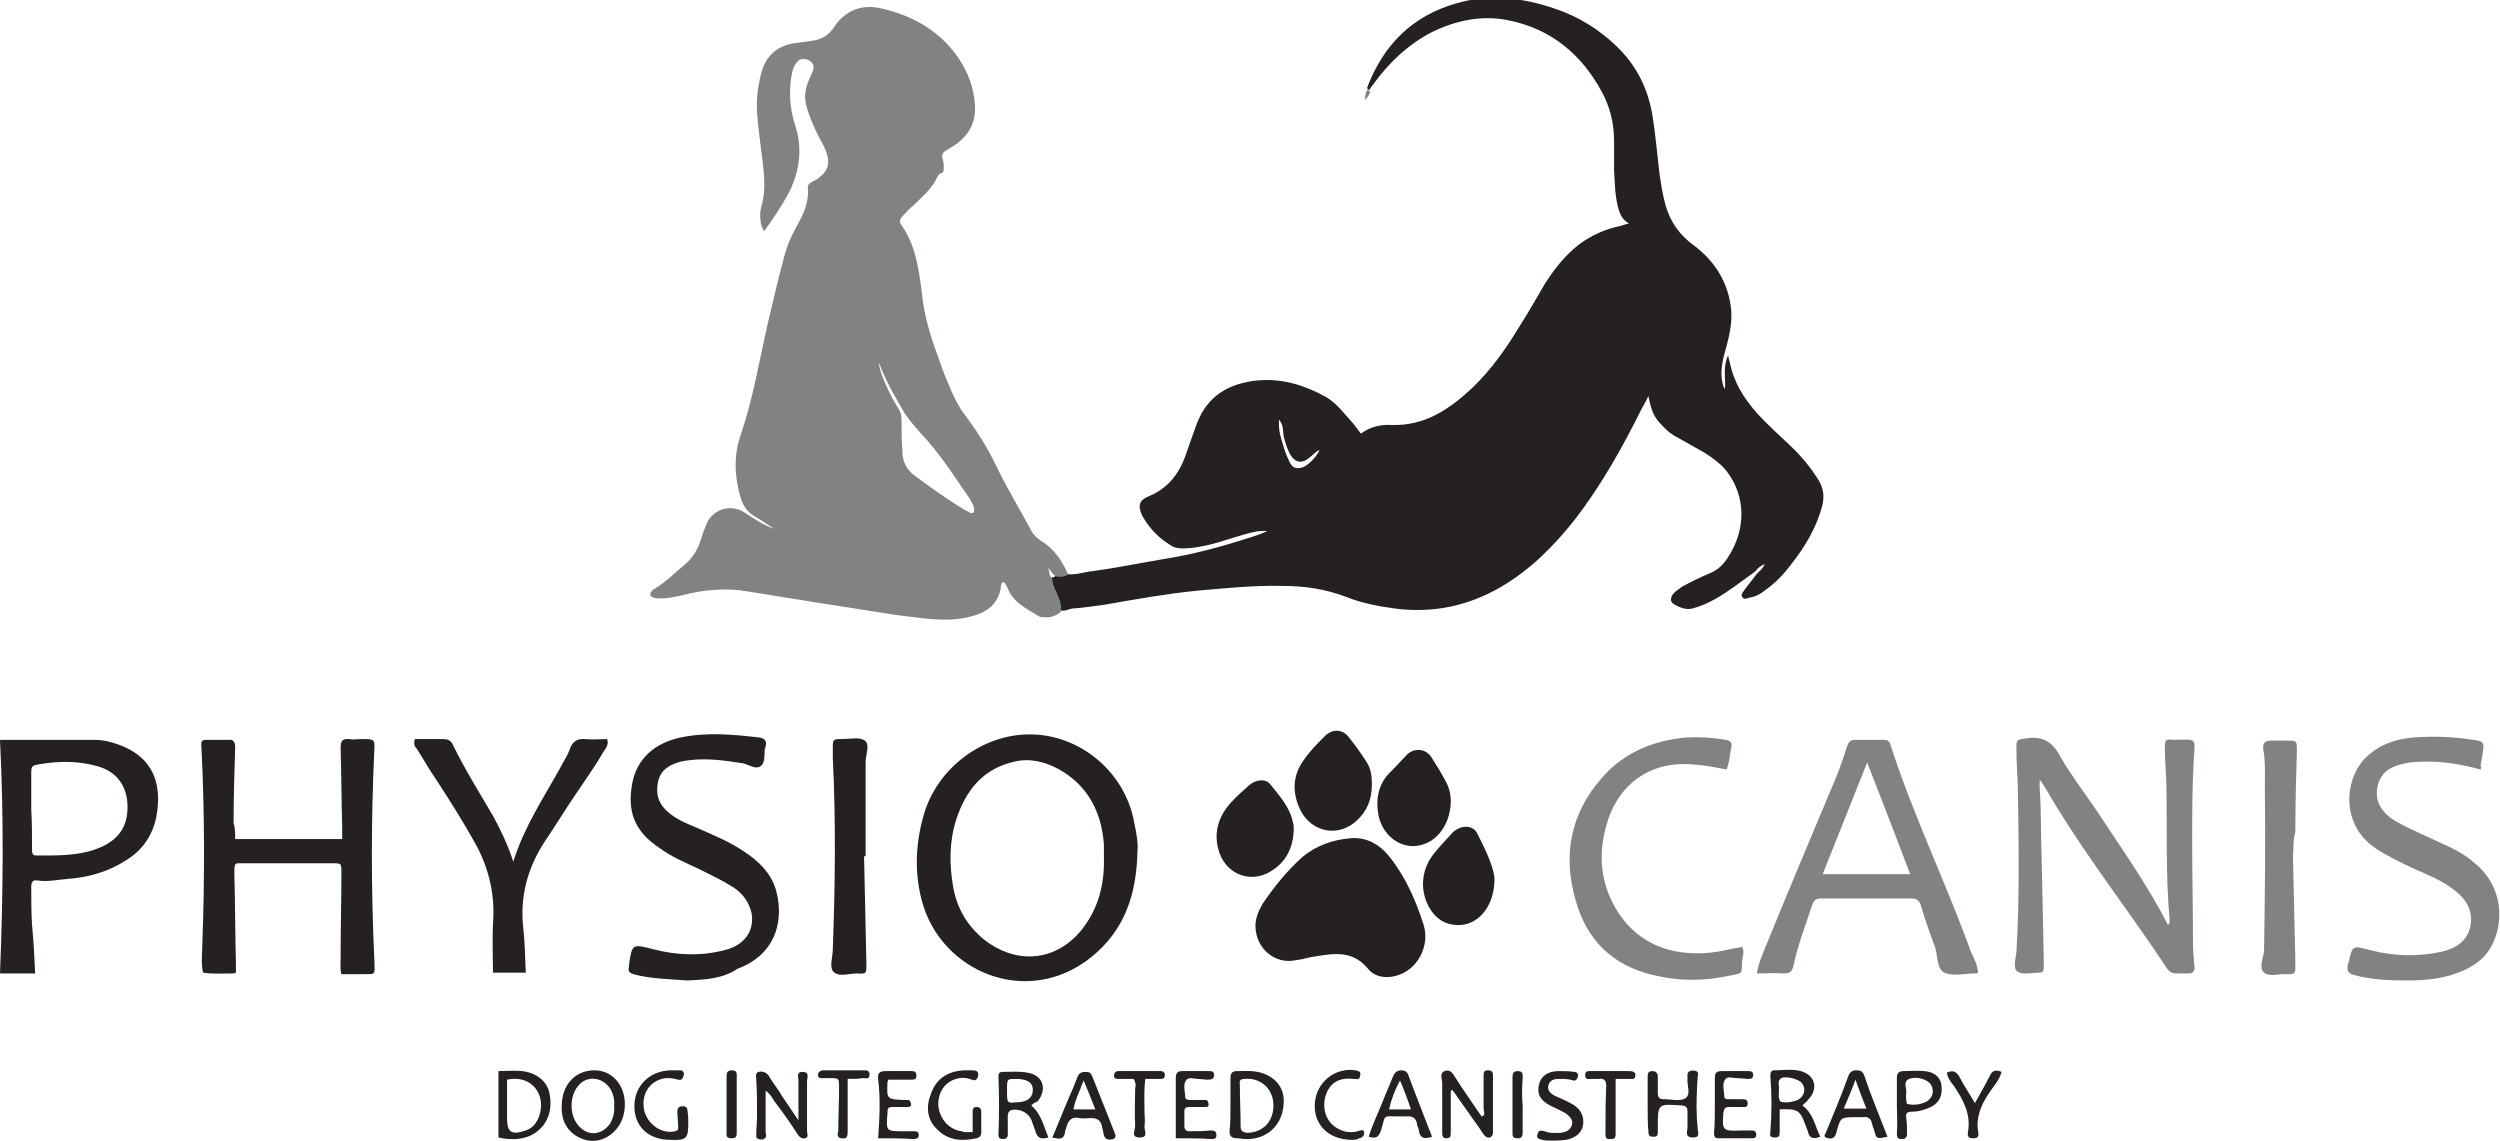 <?xml version="1.0" encoding="utf-8"?>
<!-- Generator: Adobe Illustrator 21.0.2, SVG Export Plug-In . SVG Version: 6.00 Build 0)  -->
<svg version="1.1" id="Layer_1" xmlns="http://www.w3.org/2000/svg" xmlns:xlink="http://www.w3.org/1999/xlink" x="0px" y="0px"
	 viewBox="0 0 320 146" style="enable-background:new 0 0 320 146;" xml:space="preserve">
<style type="text/css">
	.st0{fill:#252123;}
	.st1{fill:#818282;}
</style>
<path class="st0" d="M136.7,73.5c1.1,0.1,2.1-0.3,3.2-0.4c2.9-0.4,5.9-1,8.8-1.5c3.9-0.6,7.6-1.6,11.3-2.8c0.7-0.2,1.5-0.5,2.2-0.8
	c-0.4-0.1-0.8,0-1.2,0c-2.2,0.4-4.3,1.3-6.5,1.8c-1,0.2-2,0.4-3.1,0.4c-0.6,0-1.2-0.1-1.7-0.5c-1.3-0.8-2.4-1.9-3.2-3.2
	c-0.1-0.2-0.2-0.3-0.3-0.5c-0.6-1.3-0.4-2,0.9-2.5c1.9-0.8,3.2-2.1,4.1-3.9c0.4-0.8,0.7-1.7,1-2.6c0.3-0.9,0.7-1.9,1-2.8
	c1.4-3.6,4.1-5.1,7.7-5.5c3.2-0.3,6.1,0.6,8.8,2.1c1.4,0.8,2.4,2.2,3.5,3.4c0.3,0.4,0.6,0.8,1,1.3c1.2-0.9,2.6-1.2,4-1.1
	c4.2,0.1,7.3-2,10.2-4.7c2.5-2.4,4.4-5.1,6.2-8.1c1.1-1.7,2.1-3.5,3.1-5.2c1.2-1.9,2.6-3.7,4.4-5.1c1.6-1.2,3.4-2,5.4-2.4
	c0.3-0.1,0.6-0.2,1-0.3c-0.9-0.5-1.2-1.3-1.4-2.1c-0.4-1.6-0.4-3.1-0.5-4.7c0-1.2,0-2.4,0-3.7c0-2.3-0.5-4.4-1.6-6.4
	c-2.6-4.8-6.5-8-11.9-9.1c-3.4-0.7-6.7,0-9.8,1.5c-3.1,1.6-5.6,4-7.6,6.8c-0.2,0.2-0.3,0.4-0.4,0.6c-0.2,0-0.3-0.1-0.3-0.3
	c2.1-5.5,5.8-9.2,11.5-10.8c4.2-1.2,8.4-0.7,12.5,0.7c3,1,5.6,2.6,7.9,4.8c2.5,2.4,4,5.3,4.6,8.8c0.4,2.4,0.6,4.9,0.9,7.4
	c0.2,1.4,0.4,2.8,0.8,4.2c0.6,2.1,1.8,3.8,3.6,5.1c2.8,2.1,4.5,4.9,4.8,8.4c0.1,1.5-0.2,3-0.6,4.5c-0.4,1.4-0.8,2.8-0.6,4.3
	c0.1,0.4,0.1,0.8,0.4,1.2c0.1-1.4-0.3-2.8,0.4-4.3c0.1,0.4,0.1,0.6,0.2,0.8c0.5,2.6,1.8,4.7,3.6,6.7c1.2,1.3,2.6,2.6,3.9,3.8
	c1.5,1.4,2.8,2.9,3.9,4.7c0.6,1,0.7,1.9,0.5,3c-0.7,2.9-2.2,5.4-4,7.7c-0.9,1.2-2,2.4-3.3,3.3c-0.6,0.5-1.3,0.9-2.1,1
	c-0.3,0.1-0.7,0.3-0.9-0.1c-0.2-0.3,0.1-0.6,0.3-0.9c0.5-0.7,1.1-1.4,1.6-2.1c0.1,0,0.1-0.1,0.1-0.1c0.4-0.3,0.7-0.7,0.9-1.1
	c-0.5,0.2-0.9,0.5-1.2,0.9c-0.1,0-0.1,0.1-0.1,0.1c-1.7,1.2-3.3,2.5-5.1,3.5c-0.9,0.5-1.8,0.9-2.9,1.2c-0.9,0.2-1.7-0.2-2.4-0.6
	c-0.4-0.3-0.4-0.7-0.1-1.2c0.3-0.4,0.8-0.7,1.2-1c1.1-0.6,2.3-1.2,3.5-1.7c1-0.4,1.8-1.1,2.4-2.1c2.3-3.5,2.3-7.8-0.2-11
	c-0.8-1-1.8-1.7-2.9-2.4c-1.1-0.6-2.1-1.2-3.2-1.8c-0.8-0.4-1.5-0.9-2.1-1.6c-1-1-1.4-1.7-1.8-3.8c-0.3,0.6-0.5,1-0.8,1.5
	c-2.5,5-5.2,9.9-8.7,14.4c-2.7,3.4-5.7,6.4-9.5,8.6c-4.2,2.4-8.6,3.3-13.4,2.7c-2.2-0.3-4.3-0.7-6.3-1.5c-2.6-1-5.3-1.4-8.1-1.4
	c-3.7-0.1-7.3,0.3-10.9,0.6c-4,0.4-7.9,1.1-11.9,1.8c-1.4,0.2-2.8,0.4-4.2,0.5c-0.5,0.1-1,0.4-1.5,0.2c0.1-0.7-0.1-1.4-0.4-2
	c-0.3-0.7-0.7-1.4-0.7-2.2c0.2,0,0.4,0,0.5-0.2C135.7,73.8,136.2,73.8,136.7,73.5z M164.3,55.8c-0.1-0.7,0-1.4-0.6-2.1
	c0,0.8,0,1.4,0.2,2.1c0.3,1.1,0.6,2.2,1.1,3.2c0.4,0.9,0.9,1.1,1.8,0.8c0.7-0.3,1.7-1.3,2.1-2.2c-0.5,0.2-0.8,0.6-1.2,0.9
	c-1,0.9-1.9,0.8-2.6-0.4C164.7,57.3,164.5,56.6,164.3,55.8z"/>
<path class="st1" d="M136.7,73.5c-0.5,0.4-1,0.3-1.5,0.3c-0.5-0.3-0.7-0.7-1-1.1c0.1,0.5,0.1,1,0.5,1.4c0,0.8,0.4,1.5,0.7,2.2
	c0.3,0.6,0.5,1.3,0.4,2c-0.6,0.5-1.3,0.8-2.2,0.7c-0.2,0-0.4,0-0.6-0.1c-1.6-1-3.4-1.8-4.1-3.8c-0.1-0.2-0.2-0.3-0.3-0.5
	c0,0-0.1,0-0.2-0.1c-0.3,0.2-0.3,0.5-0.3,0.8c-0.3,1.6-1.2,2.6-2.6,3.2c-1.2,0.5-2.4,0.7-3.7,0.8c-2.4,0.1-4.8-0.3-7.2-0.6
	c-3.2-0.5-6.4-1-9.6-1.5c-3.1-0.5-6.2-1-9.3-1.5c-2.9-0.5-5.7-0.2-8.4,0.5c-0.9,0.2-1.8,0.4-2.7,0.4c-0.3,0-0.6,0-0.9-0.1
	c-0.5-0.1-0.6-0.5-0.3-0.8c0.1-0.2,0.3-0.3,0.5-0.4c1.3-0.8,2.4-1.9,3.6-2.9c1.1-0.9,1.8-2,2.2-3.3c0.2-0.7,0.5-1.5,0.8-2.2
	c0.9-1.8,3.1-2.4,4.8-1.3c1.2,0.8,2.4,1.6,3.8,2.1c-0.8-0.5-1.6-1.1-2.5-1.6c-1-0.6-1.5-1.4-1.8-2.4c-0.8-2.7-0.9-5.4,0-8
	c1.6-4.7,2.4-9.6,3.5-14.4c0.7-3,1.4-6,2.2-8.9c0.3-1.1,0.8-2.2,1.4-3.3c0.9-1.6,1.7-3.2,1.5-5.1c0-0.4,0.2-0.5,0.5-0.7
	c0.4-0.2,0.8-0.4,1.1-0.7c0.9-0.7,1.2-1.6,0.9-2.7c-0.2-0.8-0.6-1.5-1-2.2c-0.7-1.4-1.3-2.7-1.7-4.2c-0.3-1.2-0.1-2.3,0.4-3.4
	c0.1-0.3,0.3-0.6,0.4-0.9c0.3-0.7,0.1-1.2-0.5-1.5c-0.7-0.3-1.2-0.2-1.6,0.4c-0.5,0.7-0.6,1.6-0.7,2.4c-0.2,1.9,0,3.8,0.6,5.6
	c1,3.1,0.5,6.1-1,8.9c-0.9,1.6-1.9,3.1-3,4.6c-0.5-0.8-0.5-1.6-0.5-2.3c0-0.2,0.1-0.4,0.1-0.7c0.8-2.5,0.3-5.1,0-7.6
	c-0.2-1.6-0.4-3.2-0.5-4.7c-0.1-1.6,0.1-3.2,0.5-4.8c0.6-2.4,2.1-3.7,4.5-4c0.7-0.1,1.5-0.2,2.2-0.3c1.2-0.2,2.1-0.8,2.7-1.8
	c1.5-2.2,3.7-2.9,6.1-2.3c3.9,0.9,7.3,2.8,9.7,6.2c1.3,1.9,2.1,4,2.2,6.3c0.1,2-0.7,3.5-2.2,4.7c-0.4,0.3-0.9,0.6-1.4,0.9
	c-0.5,0.3-0.8,0.6-0.5,1.3c0.1,0.3,0.1,0.7,0.1,1c0,0.3,0,0.6-0.4,0.7c-0.2,0.1-0.3,0.2-0.4,0.4c-0.7,1.6-2,2.6-3.2,3.8
	c-0.5,0.4-0.9,0.9-1.3,1.3c-0.3,0.3-0.4,0.6-0.2,1c1.9,2.6,2.3,5.7,2.7,8.8c0.3,3.2,1.3,6.1,2.4,9.1c0.4,1.2,0.9,2.3,1.4,3.5
	c0.5,1.1,1,2.1,1.7,3c1.5,2,2.9,4.2,4,6.5c1.4,2.9,3.1,5.7,4.6,8.5c0.3,0.5,0.7,0.8,1.1,1.1C134.9,70.2,135.9,71.7,136.7,73.5z
	 M112.5,46.4c-0.1,0-0.1-0.1-0.1-0.1c0,0,0,0,0.1,0C112.6,46.4,112.4,46.3,112.5,46.4c0,0.5,0.2,0.9,0.3,1.4
	c0.6,1.6,1.3,3.1,2.2,4.5c0.3,0.5,0.4,0.9,0.4,1.5c0,1.3,0,2.6,0.1,3.9c0,1.3,0.5,2.4,1.6,3.2c2,1.5,4,2.9,6.1,4.2
	c0.3,0.2,0.6,0.3,0.9,0.5c0.2,0.1,0.4,0.1,0.5,0c0.1-0.2,0.1-0.3,0.1-0.5c-0.1-0.5-0.4-0.9-0.6-1.3c-2-2.9-3.9-5.9-6.3-8.4
	c-0.7-0.8-1.4-1.6-2-2.5C114.5,50.7,113.3,48.6,112.5,46.4z"/>
<path class="st0" d="M145.6,108.8c-0.1,5.8-1.7,10.3-5.9,13.7c-8.2,6.6-19.3,1.9-21.7-7.2c-1-3.7-0.8-7.5,0.3-11.2
	c1.8-5.9,7.5-10.1,13.5-10.1c6.5,0,12.3,4.9,13.4,11.4C145.5,106.8,145.7,108.1,145.6,108.8z M141.3,109.7c0-0.5,0-1.1,0-1.6
	c-0.3-4.1-2-7.5-5.7-9.6c-1.8-1-3.8-1.5-5.8-1c-4,0.9-6.2,3.7-7.4,7.4c-0.9,2.8-0.9,5.7-0.4,8.6c0.5,2.8,1.8,5,4,6.8
	c3.7,2.9,8.7,3.1,12.3-1.1C140.6,116.4,141.4,113.2,141.3,109.7z"/>
<path class="st1" d="M277.5,118.4c0.3-0.3,0.2-0.5,0.2-0.8c-0.5-5.6-0.3-11.3-0.4-16.9c0-1.6-0.2-3.2-0.2-4.8c0-1.2,0-1.3,1.1-1.2
	c3,0,2.8-0.5,2.6,2.6c-0.2,3.4-0.2,6.8-0.2,10.2c0,4.4,0.1,8.8,0.1,13.2c0,1,0.1,2.1,0.2,3.1c0,0.5-0.2,0.8-0.7,0.8
	c-0.5,0-1.1,0-1.6,0c-0.6,0-0.9-0.2-1.2-0.6c-4.6-7-9.8-13.6-14.2-20.8c-0.7-1.1-1.3-2.3-2.1-3.4c-0.1,1.2,0.1,2.4,0.1,3.6
	c0.1,6.5,0.3,13,0.4,19.6c0,0.3,0,0.5,0,0.8c0,0.5-0.1,0.7-0.6,0.7c-0.9,0-2,0.3-2.7-0.1c-0.7-0.4-0.3-1.6-0.2-2.5
	c0.4-6.7,0.3-13.4,0.2-20.1c0-2-0.2-3.9-0.2-5.9c0-1.3,0-1.2,1.3-1.4c2-0.3,3.3,0.4,4.3,2.3c1.3,2.3,3,4.5,4.5,6.7
	C271.4,108.4,274.8,113.1,277.5,118.4z"/>
<path class="st0" d="M30.1,107.4c4.6,0,9.1,0,13.7,0c0-0.5,0-1,0-1.5c-0.1-3.4-0.1-6.8-0.2-10.2c0-0.8,0.2-1.2,1.1-1.1
	c0.5,0.1,1.1,0,1.6,0c1.7,0,1.7,0,1.6,1.7c-0.4,8.7-0.4,17.4,0,26.2c0.1,2.7,0.3,2.1-2.1,2.2c-0.7,0-1.4,0-2.1,0
	c-0.2-0.8-0.1-1.5-0.1-2.2c0-3.6,0.1-7.2,0.1-10.9c0-1.1,0-1.1-1.2-1.1c-3.7,0-7.4,0-11.2,0c-1.3,0-1.3-0.2-1.3,1.4
	c0.1,3.8,0.1,7.7,0.2,11.5c0,0.4,0,0.8,0,1.1c-0.2,0.1-0.3,0.1-0.5,0.1c-1.2,0-2.5,0.1-3.7-0.1c-0.3-1.2-0.1-2.5-0.1-3.7
	c0.3-8.3,0.3-16.6-0.1-24.8c-0.1-1.4-0.1-1.3,1.3-1.3c0.7,0,1.4,0,2.1,0c0.7-0.1,0.9,0.3,0.9,1c-0.1,3.2-0.2,6.5-0.2,9.7
	C30.1,105.9,30.1,106.6,30.1,107.4z"/>
<path class="st0" d="M160.7,118.5c0-1,0.4-1.9,0.9-2.8c1.5-2.2,3.1-4.2,5.1-6c1.8-1.5,3.9-2.2,6.1-2.4c2-0.2,3.7,0.7,5,2.3
	c2.1,2.6,3.4,5.6,4.4,8.7c0.9,2.8-0.8,5.9-3.5,6.6c-1.4,0.4-2.8,0.1-3.6-0.9c-1.9-2.3-4.2-2-6.6-1.6c-0.9,0.1-1.7,0.4-2.6,0.5
	C163.2,123.5,160.7,121.4,160.7,118.5z"/>
<path class="st1" d="M253.2,124.5c-0.2,0.1-0.2,0.1-0.3,0.1c-1.4,0-2.9,0.4-4-0.1c-1.1-0.5-0.8-2.3-1.3-3.5c-0.6-1.6-1.2-3.3-1.7-5
	c-0.2-0.7-0.5-1-1.3-1c-3.8,0-7.7,0-11.5,0c-0.8,0-1,0.4-1.2,1c-0.8,2.5-1.8,5-2.3,7.5c-0.2,0.8-0.4,1.1-1.3,1.1
	c-1.1-0.1-2.2,0-3.4,0c0.1-1,0.5-1.9,0.8-2.7c2.9-7.1,5.9-14.3,8.9-21.4c0.7-1.6,1.3-3.3,1.8-4.9c0.2-0.6,0.4-0.9,1.1-0.9
	c1.2,0,2.4,0,3.6,0c0.5,0,0.8,0.2,0.9,0.7c2.9,9,7.1,17.6,10.3,26.5C252.7,122.7,253.1,123.5,253.2,124.5z M244.5,111.9
	c-1.8-4.8-3.6-9.4-5.5-14.3c-1.9,4.8-3.8,9.5-5.7,14.3C237.1,111.9,240.7,111.9,244.5,111.9z"/>
<path class="st0" d="M4.5,124.6c-1.6,0-3,0-4.5,0c0.4-10,0.5-19.9,0-29.9c0.7,0,1.3,0,1.9,0c3.4,0,6.8,0,10.2,0
	c0.7,0,1.4,0.1,2.1,0.3c5.1,1.4,6.7,4.9,5.8,9.6c-0.5,2.4-1.8,4.3-4,5.6c-2.2,1.4-4.7,2.1-7.3,2.3c-1.3,0.1-2.6,0.4-3.9,0.2
	c-0.6-0.1-0.8,0.2-0.8,0.8c0,1.6,0,3.3,0.1,4.9C4.3,120.4,4.4,122.4,4.5,124.6z M4,103.6C4,103.6,4,103.6,4,103.6
	c0.1,1.7,0.1,3.4,0.1,5.1c0,0.4,0,0.8,0.5,0.8c2.8,0,5.7,0.1,8.4-1.1c2.4-1.1,3.5-2.9,3.3-5.7c-0.2-2.4-1.6-4.1-4.1-4.7
	c-2.3-0.6-4.6-0.6-7-0.2C4,98,4,98,4,99.2C4,100.6,4,102.1,4,103.6z"/>
<path class="st0" d="M87.9,125.5c-2.4-0.2-4.6-0.2-6.8-0.8c-0.6-0.2-0.7-0.4-0.6-0.9c0-0.1,0-0.1,0-0.2c0.4-2.8,0.4-2.8,3.1-2.1
	c3.1,0.8,6.2,0.9,9.2,0.1c2.5-0.6,3.8-2.5,3.4-4.7c-0.3-1.4-1.1-2.5-2.3-3.3c-1.4-0.9-2.9-1.6-4.5-2.4c-1.7-0.8-3.4-1.5-4.9-2.6
	c-3.7-2.4-4.1-5.2-3.6-8.2c0.6-3.4,3-5.3,6.2-6c3.3-0.7,6.7-0.4,10.1,0c0.6,0.1,1,0.4,0.8,1.1c0,0.1,0,0.2-0.1,0.3
	c-0.1,0.8,0.1,1.9-0.6,2.3c-0.6,0.4-1.4-0.2-2.2-0.4c-2.6-0.4-5.3-0.8-8-0.2c-1.5,0.4-2.6,1.1-2.9,2.7c-0.3,1.6,0.2,2.9,1.5,3.9
	c1.1,0.9,2.4,1.4,3.6,1.9c2,0.9,4,1.7,5.8,2.9c2,1.3,3.7,2.9,4.3,5.3c1,4.1-0.4,8.1-5,9.8C92.5,125.3,90.2,125.4,87.9,125.5z"/>
<path class="st1" d="M317.5,98.5c-2.5-0.7-5-1.1-7.6-1c-0.9,0-1.8,0.1-2.8,0.4c-1.5,0.4-2.5,1.3-2.8,2.9c-0.3,1.6,0.4,2.9,1.7,3.9
	c0.7,0.5,1.4,0.8,2.1,1.2c1.7,0.8,3.5,1.6,5.2,2.4c1.3,0.6,2.5,1.3,3.6,2.3c2.9,2.4,3.8,6.4,2.3,9.9c-0.8,1.9-2.3,3.1-4.3,3.9
	c-2.2,0.9-4.5,1.1-6.8,1.1c-2.3,0-4.6-0.1-6.8-0.7c-0.7-0.2-0.9-0.5-0.8-1.2c0-0.1,0-0.2,0.1-0.3c0.5-2.3,0.5-2.3,2.7-1.7
	c3.1,0.8,6.2,0.9,9.3,0.2c1.7-0.4,3.2-1.3,3.6-3.2c0.4-2-0.5-3.5-2.1-4.7c-1.5-1.2-3.3-1.9-5.1-2.7c-1.7-0.8-3.4-1.6-4.9-2.6
	c-4.5-3-4-8.7-1.5-11.4c1.7-1.8,3.9-2.6,6.3-2.8c2.6-0.2,5.1-0.1,7.7,0.3c1.3,0.2,1.4,0.3,1.2,1.6c-0.1,0.6-0.2,1.2-0.3,1.8
	C317.7,98.2,317.6,98.3,317.5,98.5z"/>
<path class="st1" d="M221,98.5c-1.9-0.4-3.8-0.7-5.7-0.7c-5.1,0.1-8.5,3.4-9.7,7.9c-1.1,3.9-0.7,7.7,1.6,11.2
	c2.2,3.3,5.4,4.9,9.2,5.1c1.7,0.1,3.4-0.1,5-0.5c0.5-0.1,1.1-0.2,1.6-0.3c0.3,0.6,0.1,1.1,0,1.7c-0.1,2,0.1,1.6-1.7,2
	c-3.2,0.7-6.5,0.7-9.7-0.1c-5.2-1.2-8.5-4.5-9.9-9.5c-1.7-5.8-0.7-11.2,3.4-15.8c2.8-3.2,6.5-4.7,10.7-5.1c1.7-0.1,3.4,0,5.1,0.3
	c0.5,0.1,0.9,0.3,0.7,1C221.4,96.6,221.4,97.5,221,98.5z"/>
<path class="st0" d="M53.1,94.6c1.2,0,2.4,0,3.6,0c0.5,0,0.9,0.1,1.2,0.6c1.6,3.3,3.5,6.3,5.3,9.4c0.9,1.7,1.8,3.5,2.5,5.7
	c1.4-4.5,3.9-8.2,6-12c0.4-0.8,0.9-1.5,1.2-2.3c0.3-1,0.9-1.5,2-1.4c0.9,0.1,1.9,0,2.8,0c0.3,0.7-0.2,1.2-0.5,1.7
	c-1.1,1.9-2.4,3.7-3.6,5.5c-1.3,1.9-2.5,3.9-3.8,5.8c-2.3,3.5-3.3,7.2-2.8,11.4c0.2,1.8,0.2,3.6,0.3,5.5c-1.5,0-2.9,0-4.2,0
	c0-2.1-0.1-4.1,0-6.2c0.3-3.7-0.5-7.2-2.3-10.4c-1.5-2.7-3.2-5.4-4.9-8c-0.9-1.3-1.7-2.7-2.5-4C53.1,95.6,52.9,95.3,53.1,94.6z"/>
<path class="st0" d="M110.6,109.6c0.1,4.6,0.2,9.2,0.3,13.8c0,1.2,0,1.3-1.2,1.2c-1,0-2.3,0.5-3-0.2c-0.6-0.6-0.1-1.9-0.1-2.9
	c0.3-8.2,0.4-16.3,0-24.5c0-0.4,0-0.8,0-1.2c0-1.2,0-1.2,1.2-1.2c1,0,2.2-0.3,2.9,0.2c0.7,0.5,0.1,1.8,0.1,2.8c0,4,0,8,0,12
	C110.7,109.6,110.6,109.6,110.6,109.6z"/>
<path class="st1" d="M293.5,109.6c0.1,4.4,0.2,8.8,0.3,13.2c0,0.4,0,0.8,0,1.2c0,0.5-0.2,0.7-0.7,0.7c-0.1,0-0.2,0-0.3,0
	c-1-0.1-2.3,0.4-3-0.2c-0.7-0.6-0.1-1.9,0-2.8c0.1-6.9,0.2-13.8,0.1-20.7c0-1.7,0.1-3.4-0.2-5.1c-0.1-0.8,0.2-1.1,1-1.1
	c0.7,0,1.3,0,2,0c1.3,0,1.3,0,1.3,1.3c-0.1,3.5-0.2,6.9-0.2,10.4C293.5,107.4,293.6,108.5,293.5,109.6
	C293.5,109.6,293.5,109.6,293.5,109.6z"/>
<path class="st0" d="M175.6,100.4c0,1.9-0.6,3.4-1.9,4.6c-2.3,2.2-5.7,1.6-7.2-1.2c-1.1-2.2-1.1-4.4,0.3-6.4
	c0.8-1.2,1.8-2.2,2.8-3.2c0.9-0.9,2.2-0.9,3,0.1c0.8,1,1.6,2.1,2.3,3.2C175.5,98.4,175.6,99.4,175.6,100.4z"/>
<path class="st0" d="M165.6,106.3c-0.1,2.1-0.9,4-2.9,5.2c-2.5,1.6-5.6,0.5-6.6-2.3c-0.8-2.3-0.3-4.4,1.3-6.3
	c0.8-0.9,1.6-1.6,2.5-2.4c0.8-0.7,2.1-0.9,2.7-0.1c1.2,1.5,2.5,2.9,2.9,4.9C165.6,105.5,165.6,105.9,165.6,106.3z"/>
<path class="st0" d="M185.7,102.5c0,2.6-1.4,4.8-3.3,5.5c-2.5,1-5.2-0.6-5.9-3.4c-0.5-2.3-0.1-4.4,1.7-6c0.6-0.6,1.1-1.2,1.7-1.8
	c0.9-1.1,2.5-1.1,3.3,0.1c0.7,1.1,1.4,2.2,2,3.4C185.6,101.1,185.7,102,185.7,102.5z"/>
<path class="st0" d="M191.3,112.4c0,3.5-1.9,5.8-4.3,6c-2,0.1-3.3-0.8-4.2-2.5c-1.1-2.2-0.8-4.8,0.8-6.7c0.7-0.9,1.5-1.7,2.3-2.6
	c1-1,2.6-1.1,3.2,0.1C190.1,108.7,191.1,110.7,191.3,112.4z"/>
<path class="st0" d="M185.7,139.7c0,1,0,2,0,3c0,0.8,0,1.5,0,2.3c0,0.5-0.1,0.7-0.6,0.7c-0.4,0-0.5-0.3-0.5-0.7c0-0.3,0-0.7,0-1
	c0-1.8,0-3.6,0-5.4c0-0.5-0.4-1.2,0.3-1.5c0.8-0.3,1.1,0.4,1.5,1c1,1.6,2.1,3.1,3.1,4.6c0.1,0.1,0.1,0.2,0.2,0.2
	c0.5-0.2,0.2-0.6,0.2-1c0-1.4,0-2.9,0-4.3c0-0.4,0.1-0.6,0.6-0.6c0.4,0,0.6,0.2,0.6,0.6c0,2.5,0,4.9,0,7.4c0,0.5-0.5,0.8-0.9,0.5
	c-0.3-0.2-0.5-0.6-0.7-0.9c-1.2-1.7-2.4-3.4-3.6-5.1C185.8,139.6,185.7,139.6,185.7,139.7z"/>
<path class="st0" d="M102.2,143.4c0-1.9,0-3.5,0-5.1c0-0.4-0.3-1.1,0.5-1.1c1,0,0.6,0.8,0.6,1.2c0,2.1,0,4.3,0,6.4
	c0,0.3,0.3,0.8-0.3,0.9c-0.4,0.1-0.7-0.2-0.9-0.5c-0.9-1.4-1.8-2.7-2.8-4c-0.4-0.5-0.6-1.1-1.3-1.6c0,1.9,0,3.6,0,5.3
	c0,0.3,0.2,0.5-0.1,0.8c-0.2,0.2-0.5,0.2-0.8,0.1c-0.3-0.1-0.3-0.2-0.3-0.5c0-0.8,0.1-1.6,0.1-2.5c0-1.5,0-3.1-0.1-4.6
	c0-0.4-0.2-0.8,0.3-1c0.5-0.1,0.9,0,1.3,0.5c0.5,0.9,1.2,1.7,1.7,2.6C100.7,141.2,101.4,142.2,102.2,143.4z"/>
<path class="st0" d="M157.5,141.4c0-1.1,0-2.3,0-3.4c0-0.6,0.2-0.9,0.8-0.9c1,0,2-0.1,3.1,0.2c2,0.6,3.1,2.1,2.9,4.1
	c-0.2,2.7-2.2,4.5-4.9,4.4c-0.3,0-0.7-0.1-1-0.1c-0.8,0-1.1-0.3-1-1.1C157.5,143.6,157.5,142.5,157.5,141.4z M163,141.5
	c0-2.1-1.6-3.6-3.7-3.4c-0.5,0-0.7,0.2-0.6,0.7c0,1.8,0.1,3.6,0.1,5.4c0,0.6,0.3,0.7,0.8,0.8C161.6,145,163,143.6,163,141.5z"/>
<path class="st0" d="M210.9,141.4c0-1.2,0-2.3,0-3.5c0-0.4,0-0.8,0.6-0.8c0.5,0,0.7,0.3,0.7,0.7c0,0.7,0,1.4,0,2.1
	c0,0.6,0.2,0.8,0.8,0.8c0.9,0,2,0.3,2.7-0.1c0.8-0.5,0.2-1.7,0.3-2.6c0-0.3-0.1-0.7,0.3-0.9c0.2-0.1,0.6-0.1,0.8,0
	c0.3,0.1,0.3,0.4,0.2,0.7c-0.1,1.8-0.2,3.5-0.1,5.3c0,0.4,0.1,0.9,0.1,1.3c0,0.5,0.4,1.2-0.6,1.2c-1.1,0-0.7-0.8-0.7-1.3
	c0-0.7,0-1.3,0-2c0-0.5-0.1-0.7-0.7-0.8c-3.1-0.2-3.1-0.3-3.1,2.8c0,0.2,0,0.4,0,0.7c0,0.5-0.3,0.5-0.6,0.5c-0.4,0-0.6-0.1-0.6-0.6
	C210.9,143.9,210.9,142.6,210.9,141.4C210.9,141.4,210.9,141.4,210.9,141.4z"/>
<path class="st0" d="M230.7,141.5c1.4,1,1.6,2.6,2.3,4c-0.8,0.3-1.4,0.3-1.6-0.7c-0.1-0.3-0.2-0.5-0.3-0.8c-0.7-1.9-1-2.1-3.3-2
	c0,0.9,0,1.9,0,2.9c0,0.5-0.1,0.7-0.6,0.7c-0.5,0-0.7-0.1-0.6-0.7c0.2-2.4,0.2-4.8,0-7.2c0-0.4,0.1-0.7,0.5-0.7
	c1.1,0,2.3-0.2,3.4,0.1c1.8,0.5,2.3,2.2,1,3.6C231.2,141.1,231,141.2,230.7,141.5z M227.9,141c0.6,0.2,1.3,0.1,1.9-0.1
	c1.1-0.3,1.5-1.5,0.8-2.3c-0.4-0.5-2-0.9-2.6-0.6c-0.6,0.4-0.2,1-0.3,1.5C227.7,140.1,227.6,140.6,227.9,141z"/>
<path class="st0" d="M71.9,141.6c0-2.8,1.8-4.7,4.4-4.6c1.3,0.1,2.3,0.7,3,1.8c1,1.6,0.9,4.1-0.3,5.6c-1.1,1.4-2.8,2-4.4,1.4
	C72.9,145.2,71.8,143.7,71.9,141.6z M78.6,141.5c0.1-0.7-0.1-1.4-0.4-2c-1-1.7-3.1-1.9-4.2-0.5c-1.1,1.3-1.1,3.6-0.1,4.9
	c1.2,1.6,3.1,1.5,4.2-0.1C78.5,143.1,78.7,142.3,78.6,141.5z"/>
<path class="st0" d="M132,141.5c1.3,1.1,1.6,2.7,2.2,4.1c-0.8,0.2-1.3,0.2-1.6-0.6c-0.2-0.6-0.4-1.1-0.6-1.7c-0.3-0.6-0.8-1-1.5-1.2
	c-1.2-0.2-1.6,0-1.5,1.3c0,0.6,0,1.2,0,1.8c0,0.4-0.2,0.6-0.6,0.6c-0.4,0-0.6-0.1-0.6-0.6c0.1-2.5,0.1-4.9,0-7.4
	c0-0.4,0.1-0.6,0.6-0.6c1,0,2.1-0.1,3.1,0.1c2,0.3,2.6,2.1,1.3,3.7C132.5,141.1,132.3,141.2,132,141.5z M128.9,139.5
	c0,1.7,0,1.7,1.1,1.6c1.5,0,2.2-0.6,2.2-1.6c0-1-0.8-1.4-2.2-1.4C128.9,138.1,128.9,138.1,128.9,139.5z"/>
<path class="st0" d="M63.8,137.1c1.4,0,2.7-0.2,4,0.2c1.5,0.5,2.4,1.5,2.6,3c0.5,3.3-1.8,5.7-5.1,5.5c-0.5,0-1-0.1-1.5-0.2
	C63.8,142.9,63.8,140.1,63.8,137.1z M64.9,138.2c0,1.6,0,3.3,0,4.9c0,1.9,0.6,2.2,2.4,1.6c0.9-0.3,1.4-1,1.7-1.8
	C70,140.1,68,137.5,64.9,138.2z"/>
<path class="st0" d="M241.6,145.5c-1.4,0.3-1.4,0.3-1.7-0.8c-0.1-0.3-0.2-0.6-0.3-0.9c-0.1-0.7-0.6-0.9-1.2-0.8c-0.3,0-0.5,0-0.8,0
	c-2,0-2,0-2.5,1.8c-0.2,0.9-0.6,1.1-1.4,0.8c-0.3-0.2-0.1-0.4,0-0.6c1-2.4,2-4.8,2.9-7.3c0.2-0.5,0.5-0.7,1-0.7c0.5,0,0.8,0.1,1,0.6
	C239.5,140.3,240.6,142.9,241.6,145.5z M237.5,138.2c-0.5,1.4-1,2.5-1.5,3.7c1,0,1.9,0,2.9,0C238.4,140.7,238,139.6,237.5,138.2z"/>
<path class="st0" d="M134.7,145.6c0.9-2.1,1.7-4.2,2.6-6.2c0.2-0.5,0.4-1,0.6-1.5c0.2-0.6,0.6-0.7,1.1-0.7c0.6,0,0.7,0.3,0.9,0.8
	c0.9,2.3,1.8,4.5,2.7,6.8c0.1,0.3,0.4,0.8-0.1,1c-0.4,0.1-1,0.2-1.2-0.5c-0.2-0.7-0.2-1.7-0.8-2c-0.7-0.4-1.6,0-2.4-0.2
	c-1-0.2-1.4,0.4-1.6,1.2c-0.1,0.3-0.2,0.5-0.2,0.8C136.1,145.9,135.5,145.8,134.7,145.6z M140.2,142c-0.5-1.3-0.9-2.3-1.5-3.7
	c-0.5,1.4-1.1,2.5-1.3,3.7C138.3,142,139.1,142,140.2,142z"/>
<path class="st0" d="M183.3,145.5c-1.1,0.4-1.6,0.1-1.7-0.9c0-0.2-0.2-0.4-0.2-0.6c-0.1-0.9-0.6-1.2-1.5-1.1c-0.3,0-0.5,0-0.8,0
	c-2.2,0-1.7-0.3-2.3,1.7c-0.3,0.9-0.6,1.2-1.6,0.9c0.5-1.7,1.3-3.2,1.9-4.8c0.4-1,0.8-1.9,1.2-2.9c0.2-0.5,0.5-0.8,1.1-0.8
	c0.5,0,0.8,0.3,0.9,0.7C181.3,140.4,182.3,142.9,183.3,145.5z M179.2,138.3c-0.7,1.3-1.1,2.4-1.4,3.7c1,0,1.8,0,2.8,0
	C180.2,140.8,179.8,139.7,179.2,138.3z"/>
<path class="st0" d="M124.5,144.9c0-0.9,0-1.8,0-2.6c0-0.4,0.1-0.6,0.5-0.6c0.4,0,0.6,0.2,0.6,0.6c0,0.9,0,1.8,0,2.6
	c0,0.5-0.2,0.7-0.6,0.8c-1.9,0.4-3.6,0.3-5-1.1c-1.4-1.3-1.5-3-0.8-4.7c0.7-1.9,2.2-2.8,4.2-2.9c0.4,0,0.8,0,1.1,0
	c0.4,0,0.8,0.1,0.7,0.7c-0.1,0.5-0.4,0.7-0.8,0.5c-0.5-0.2-1-0.3-1.6-0.2c-1.7,0.3-2.7,1.6-2.7,3.4c0.1,1.7,1.3,3.2,3,3.4
	C123.5,145,123.9,144.9,124.5,144.9z"/>
<path class="st0" d="M88.1,143.7c0,2-0.2,2.3-2.3,2.2c-2.8,0-4.6-1.7-4.6-4.3c0-2.6,1.9-4.5,4.6-4.6c0.4,0,0.9,0,1.3,0
	c0.4,0,0.5,0.4,0.4,0.7c-0.1,0.4-0.3,0.6-0.7,0.5c-0.7-0.2-1.4-0.3-2.1-0.1c-1.8,0.5-2.7,2.3-2.2,4.2c0.5,1.7,2.3,2.9,3.9,2.5
	c0.5-0.1,0.4-0.4,0.4-0.7c0-0.6-0.1-1.2-0.1-1.8c0-0.5,0.2-0.7,0.7-0.7c0.4,0,0.6,0.2,0.6,0.6C88.1,142.8,88.1,143.3,88.1,143.7z"/>
<path class="st0" d="M112.4,145.7c0.2-2.7,0.3-5.2,0-7.6c-0.1-0.7,0.2-1,0.9-1c1.1,0,2.3,0,3.4,0c0.4,0,0.6,0.1,0.6,0.6
	c0,0.4-0.2,0.5-0.6,0.5c-1,0-2,0-3,0c0,0.1-0.1,0.2-0.1,0.3c-0.1,2.2-0.1,2.2,2.1,2.3c0.2,0,0.3,0,0.5,0c0.3,0,0.3,0.2,0.4,0.4
	c0.1,0.3-0.1,0.5-0.4,0.5c-0.7,0-1.3,0-2,0c-0.4,0-0.6,0.1-0.6,0.6c0,0.1,0,0.1,0,0.2c-0.2,2.3-0.2,2.3,2.1,2.3c0.4,0,0.9,0,1.3,0
	c0.4,0,0.6,0.1,0.6,0.5c0,0.4-0.3,0.5-0.7,0.5C115.6,145.7,114.1,145.7,112.4,145.7z"/>
<path class="st0" d="M150.5,145.7c0-2.7,0-5.2,0-7.7c0-0.6,0.2-0.9,0.8-0.9c1.1,0,2.3,0,3.4,0c0.4,0,0.7,0,0.7,0.5
	c0,0.5-0.3,0.6-0.8,0.6c-0.4,0-0.9-0.1-1.3-0.1c-0.5,0-1.2-0.3-1.5,0.2c-0.4,0.6-0.1,1.4-0.1,2.1c0,0.3,0.3,0.4,0.6,0.4
	c0.7,0,1.3,0,2,0c0.3,0,0.4,0.3,0.4,0.6c0,0.3-0.2,0.3-0.5,0.3c-0.7,0-1.3,0-2,0c-0.4,0-0.6,0.1-0.6,0.6c0,0.6,0,1.2,0,1.8
	c0,0.5,0.2,0.7,0.7,0.7c0.9,0,1.8,0,2.6-0.1c0.4,0,0.8,0,0.8,0.6c0,0.5-0.3,0.5-0.7,0.5C153.7,145.7,152.2,145.7,150.5,145.7z"/>
<path class="st0" d="M219.5,141.4c0-1.1,0-2.2,0-3.3c0-0.7,0.1-1,0.9-1c1.1,0,2.3,0,3.4,0c0.4,0,0.6,0.1,0.6,0.5
	c0,0.4-0.2,0.5-0.6,0.5c-0.5,0-1-0.1-1.5-0.1c-0.5,0-1.2-0.3-1.5,0.2c-0.4,0.6-0.1,1.4-0.1,2.1c0,0.4,0.3,0.4,0.6,0.4
	c0.6,0,1.2,0,1.8,0c0.4,0,0.6,0.1,0.6,0.6c0,0.4-0.3,0.4-0.6,0.4c-0.6,0-1.2,0-1.8,0c-0.5,0-0.6,0.2-0.7,0.7
	c-0.2,2.3-0.1,2.4,2.2,2.3c0.5,0,1,0,1.5,0c0.3,0,0.5,0.2,0.5,0.5c0,0.3-0.1,0.5-0.5,0.5c-1.5,0-2.9,0-4.4,0c-0.5,0-0.5-0.4-0.5-0.7
	C219.5,143.8,219.5,142.6,219.5,141.4C219.5,141.4,219.5,141.4,219.5,141.4z"/>
<path class="st0" d="M198.7,146c-0.4,0-0.9,0-1.3-0.1c-0.4-0.1-0.8-0.2-0.6-0.7c0.1-0.6,0.5-0.5,0.9-0.4c0.7,0.3,1.4,0.2,2.1,0.2
	c0.6-0.1,1.2-0.3,1.4-1c0.2-0.7-0.3-1.1-0.8-1.5c-0.7-0.4-1.4-0.7-2-1c-1.3-0.7-1.7-1.5-1.4-2.7c0.2-1,1.1-1.7,2.5-1.7
	c0.7,0,1.3,0,2,0.1c0.3,0,0.5,0.2,0.5,0.5c-0.1,0.3-0.2,0.7-0.6,0.6c-0.6-0.2-1.2-0.2-1.8-0.2c-0.6,0-1.2,0.1-1.4,0.8
	c-0.2,0.7,0.3,1.1,0.9,1.4c0.7,0.3,1.4,0.6,2.1,1c0.7,0.4,1.2,0.9,1.4,1.7c0.3,1.5-0.5,2.6-2.2,2.9C199.6,146,199.1,146,198.7,146z"
	/>
<path class="st0" d="M242.8,141.4c0-1.1,0-2.3,0-3.4c0-0.6,0.2-0.9,0.9-0.9c0.9,0,1.7-0.1,2.6,0c1.3,0.1,2.1,0.8,2.2,1.8
	c0.2,1.3-0.3,2.4-1.6,2.9c-0.7,0.3-1.4,0.5-2.2,0.5c-0.6,0-0.8,0.2-0.7,0.8c0.1,0.7,0.1,1.3,0.1,2c0,0.5-0.2,0.7-0.7,0.7
	c-0.5,0-0.6-0.2-0.6-0.7C242.9,143.8,242.8,142.6,242.8,141.4z M244.1,141.3c0.9,0.2,1.7,0.1,2.5-0.3c0.8-0.5,1-1.3,0.6-2.1
	c-0.4-0.7-1.8-1.2-2.8-0.8c-0.8,0.3-0.4,1-0.4,1.6C244,140.2,243.9,140.7,244.1,141.3z"/>
<path class="st0" d="M173.1,145.9c-3.1,0-5-2-4.8-4.7c0.2-2.7,2.6-4.6,5.2-4.2c0.5,0.1,0.7,0.2,0.6,0.7c-0.1,0.6-0.4,0.4-0.8,0.4
	c-1.8-0.2-2.9,0.4-3.5,1.8c-0.6,1.5-0.3,3.2,0.9,4.2c0.9,0.7,1.9,1,3.1,0.7c0.3-0.1,0.7-0.3,0.8,0.1c0.1,0.4-0.2,0.7-0.6,0.8
	C173.7,145.9,173.3,145.9,173.1,145.9z"/>
<path class="st0" d="M252.8,141.2c0.7-1.3,1.3-2.3,1.9-3.5c0.3-0.7,0.8-0.8,1.5-0.5c-0.3,1.1-1,1.8-1.6,2.7c-1,1.5-1.7,3.1-1.4,4.9
	c0.1,0.5,0.1,0.9-0.6,0.9c-0.6,0-0.8-0.2-0.7-0.8c0.4-2.3-0.6-4.1-1.8-5.9c-0.4-0.5-0.8-1-0.9-1.7c0.8-0.4,1.3-0.1,1.7,0.7
	C251.4,139,252.1,140,252.8,141.2z"/>
<path class="st0" d="M206.8,138.1c0,2.2,0,4.1,0,6.1c0,0.3,0,0.7,0,1c0,0.6-0.3,0.6-0.8,0.6c-0.5,0-0.5-0.3-0.5-0.7c0-2,0-4,0.1-6.1
	c0-0.7-0.3-1-0.9-0.9c-0.3,0-0.7,0-1,0c-0.3,0-0.8,0.2-0.8-0.5c0-0.6,0.5-0.5,0.9-0.5c1.6,0,3.2,0,4.7,0c0.2,0,0.4,0,0.6,0.1
	c0.2,0.1,0.3,0.3,0.2,0.6c0,0.2-0.2,0.3-0.3,0.3C208.4,138.1,207.7,138.1,206.8,138.1z"/>
<path class="st0" d="M108.5,138.1c0,2.3,0,4.6,0,6.8c0,0.7-0.2,0.9-0.8,0.8c-0.6-0.1-0.5-0.5-0.4-0.9c0-1.9,0.1-3.7,0.1-5.6
	c0-1.2,0-1.2-1.2-1.2c-0.4,0-0.8,0-1.1,0c-0.2,0-0.4-0.1-0.4-0.4c0-0.2,0.1-0.4,0.3-0.5c0.2-0.1,0.3-0.1,0.5-0.1c1.7,0,3.4,0,5.1,0
	c0.3,0,0.7,0,0.7,0.5c0,0.7-0.4,0.5-0.8,0.5C109.8,138.1,109.2,138.1,108.5,138.1z"/>
<path class="st0" d="M145.1,138.1c-0.6,0-1.2,0-1.9,0c-0.3,0-0.6,0-0.6-0.4c0-0.4,0.2-0.6,0.6-0.6c1.8,0,3.6,0,5.4,0
	c0.3,0,0.5,0.2,0.5,0.5c0,0.4-0.2,0.5-0.5,0.5c-0.7,0-1.3,0-2,0c-0.2,1.5-0.1,3-0.1,4.4c0,0.5,0.1,1.1,0,1.6
	c-0.1,0.5,0.6,1.5-0.6,1.5c-1.2,0-0.6-0.9-0.6-1.5c-0.1-1.6,0-3.2,0-4.8C145.4,139,145.4,138.6,145.1,138.1z"/>
<path class="st0" d="M194.9,141.6c0,1.1,0,2.3,0,3.4c0,0.5-0.2,0.7-0.6,0.7c-0.5,0-0.7-0.1-0.7-0.6c0-2.4,0-4.8,0-7.2
	c0-0.5,0.1-0.8,0.7-0.8c0.7,0,0.6,0.5,0.6,0.9C194.8,139.2,194.8,140.4,194.9,141.6C194.8,141.6,194.8,141.6,194.9,141.6z"/>
<path class="st0" d="M94.3,141.5c0,1.1,0,2.3,0,3.4c0,0.5,0,0.8-0.7,0.8c-0.7,0-0.6-0.4-0.6-0.9c0-2.3,0-4.6,0-6.9
	c0-0.5,0-0.9,0.7-0.9c0.7,0,0.6,0.5,0.6,0.9C94.3,139.2,94.3,140.3,94.3,141.5C94.3,141.5,94.3,141.5,94.3,141.5z"/>
<path class="st1" d="M175.1,11.4c0.1,0.2,0.1,0.3,0.3,0.3c-0.1,0.4-0.4,0.8-0.7,1.1C174.7,12.3,174.8,11.8,175.1,11.4z"/>
</svg>
